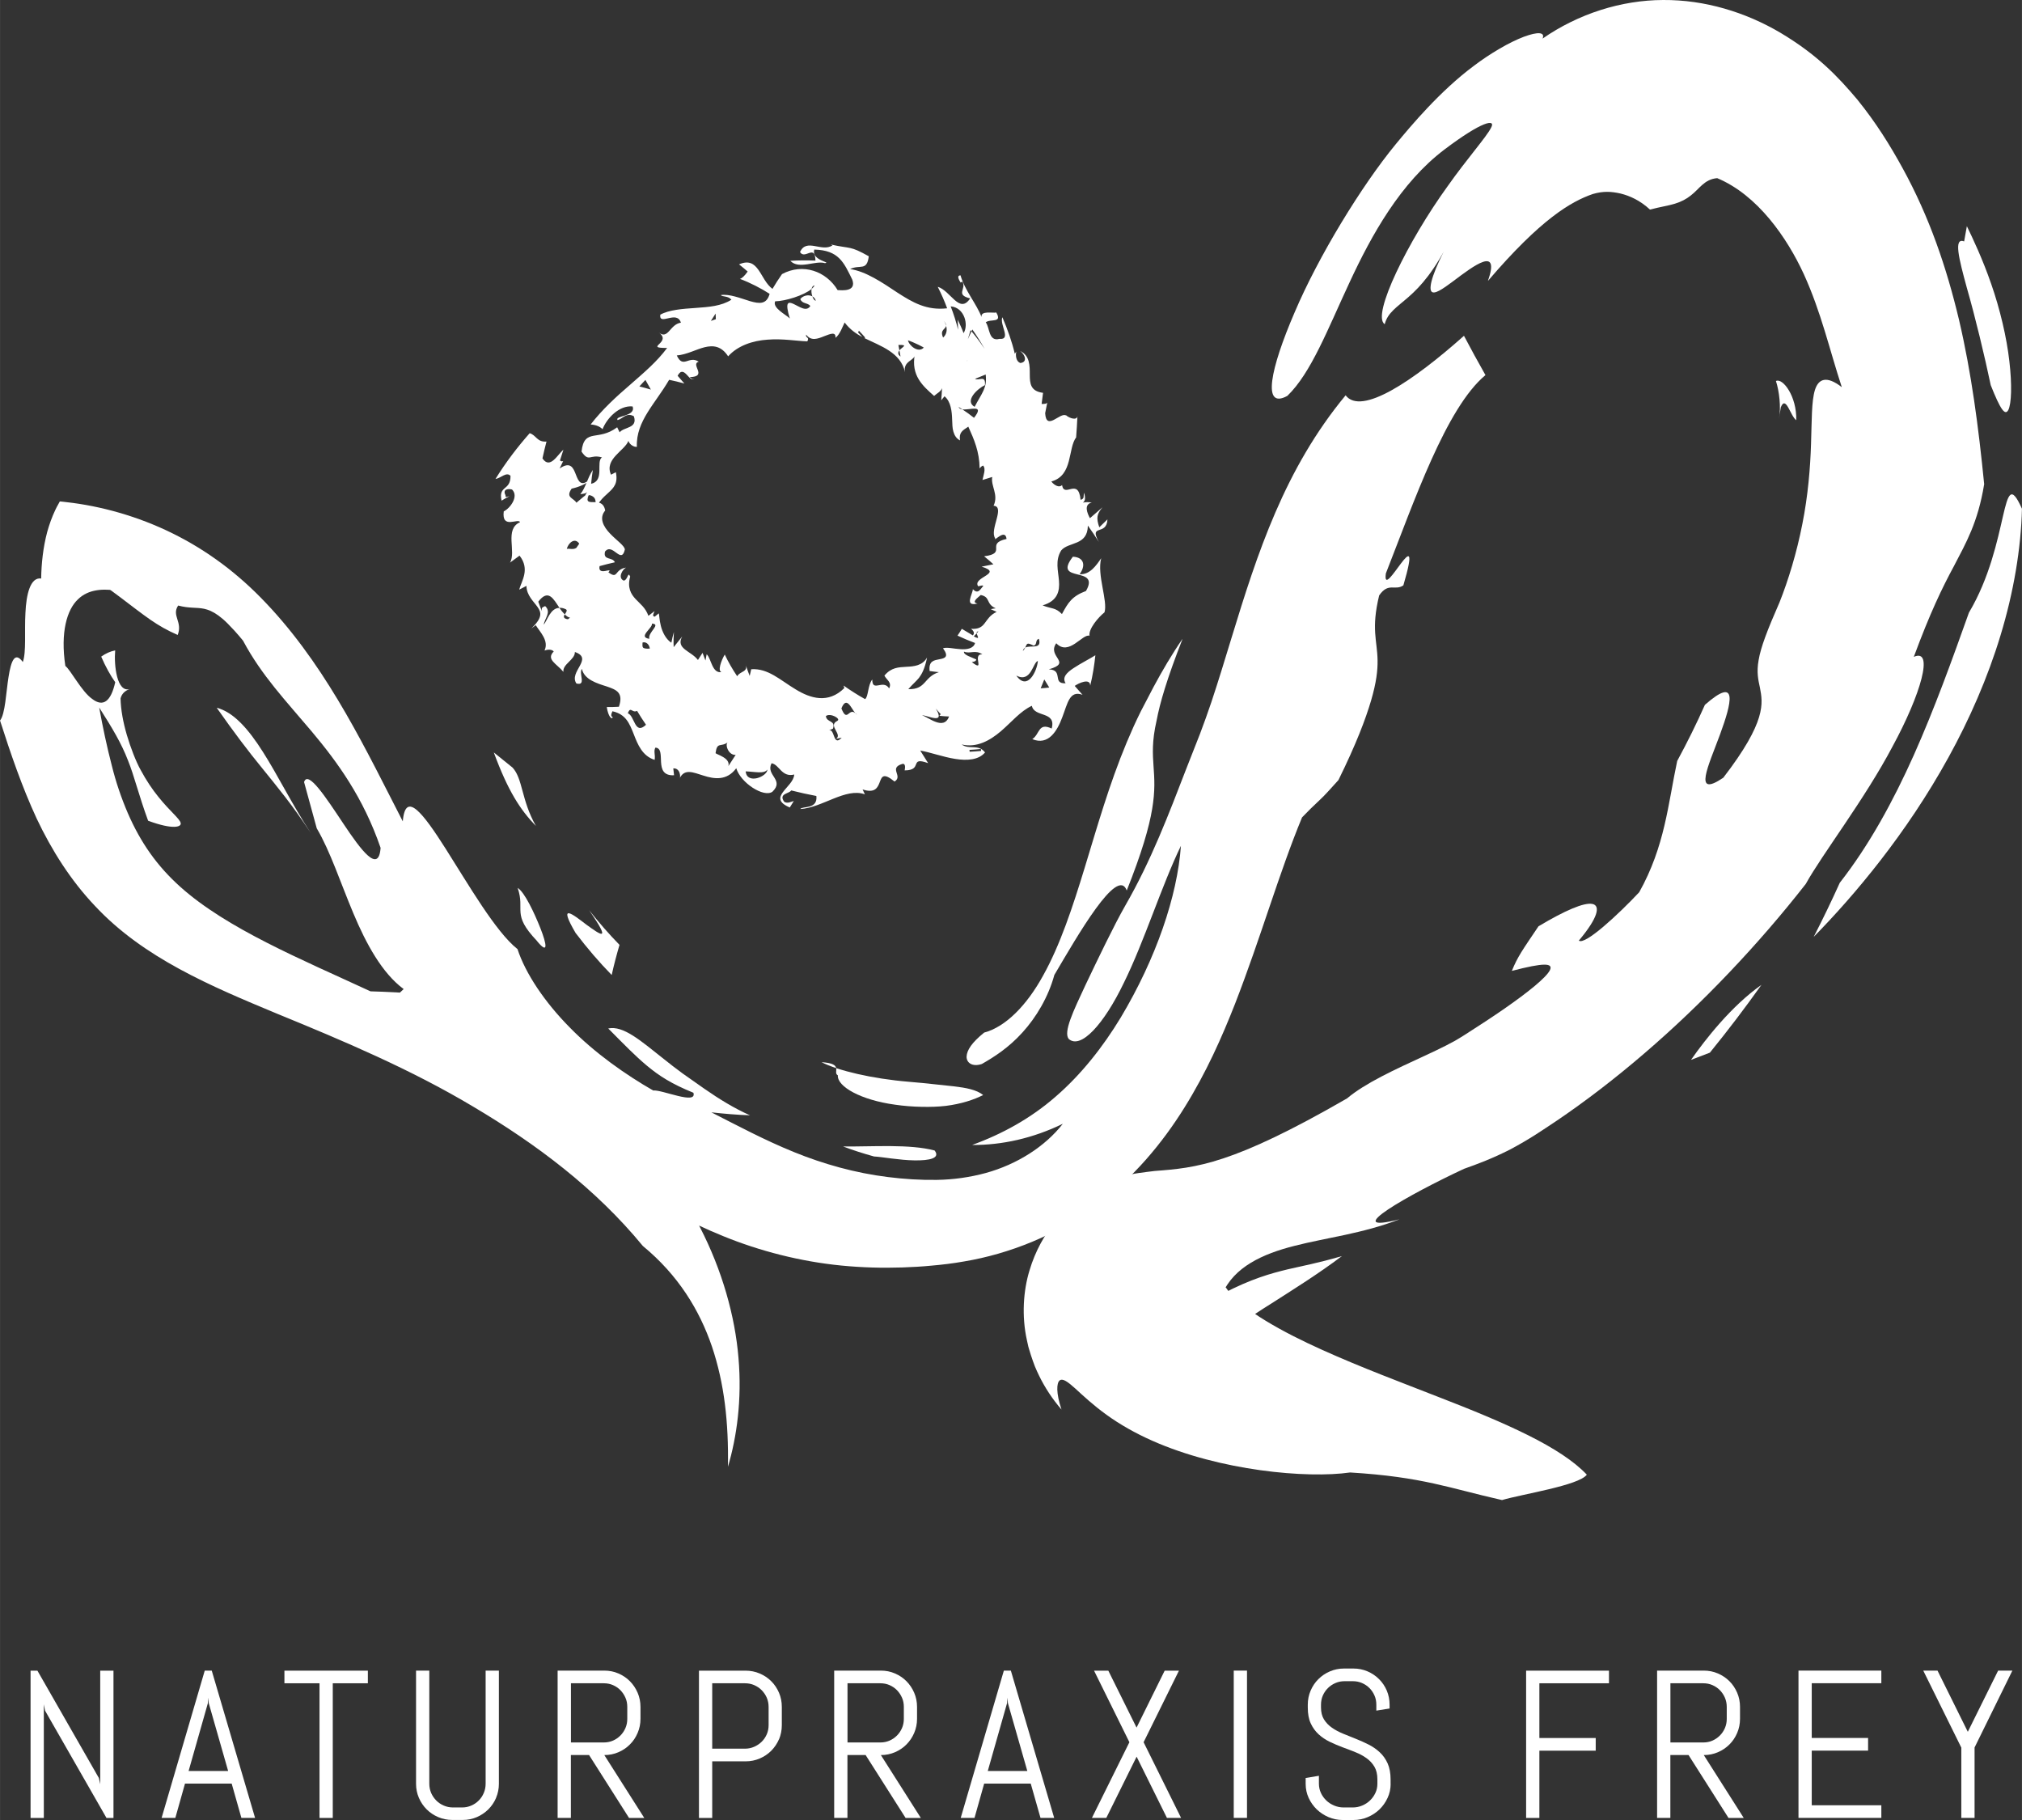 <?xml version="1.0" encoding="UTF-8"?>
<svg xmlns="http://www.w3.org/2000/svg" id="Ebene_1" data-name="Ebene 1" viewBox="0 0 140 126.004" width="150" height="135">
  <rect x="0" y="0" width="140" height="126.004" fill="#333333" stroke="none"/>
  <defs>
    <style>
      .cls-1 {
        fill: #fff;
      }
    </style>
  </defs>
  <path class="cls-1" d="m137.832,26.641c-.418-1.992-1.061-4.667-1.647-6.708-.558-2.041-.93-3.508-.189-3.221l.189-1.053c.393.811,1.094,2.283,1.688,4.008.603,1.725,1.07,3.696,1.254,5.34.193,1.647.144,2.947-.07,3.373-.225.43-.549-.021-1.229-1.738"/>
  <path class="cls-1" d="m133.312,28.153c-.074-3.024.549-.816,1.012-.307.144,1.418.181,2.84.115,4.245-.533,1.25-.709-2.254-1.127-3.938Z"/>
  <path class="cls-1" d="m123.301,28.207l-.127.795c.155-.791.02-1.922-.209-2.623.471-.238,1.455,1.069,1.405,2.713-.418-.307-.717-1.77-1.073-.885"/>
  <path class="cls-1" d="m93.164,27.362c1.074,1.447,4.688-.988,8.2-4.114.484.918.98,1.828,1.488,2.721-2.725,2.266-4.942,8.753-6.897,13.732-.287,2.098,2.696-4.245,1.213.824-.582.406-1.024-.242-1.676.697-.566,2.328-.135,3.11-.111,4.487.012.688-.078,1.529-.451,2.799-.381,1.283-1.012,2.967-2.258,5.499-.434.471-.938,1.061-1.324,1.406-.389.357-.803.771-1.197,1.18-1.59,3.84-2.828,8.241-4.635,12.896-.918,2.332-1.988,4.754-3.504,7.188-1.504,2.418-3.52,4.889-6.208,6.852-2.664,1.983-5.93,3.283-9.04,3.803-.766.139-1.586.234-2.258.291-.656.066-1.348.103-2.033.127-1.377.045-2.791.008-4.209-.131-2.84-.275-5.68-1.012-8.171-2.029-1.246-.504-2.418-1.065-3.52-1.66-1.098-.582-2.168-1.246-2.979-1.758-1.926-.225-5.405-2.029-8.487-4.737-3.139-2.684-5.758-6.077-7.737-8.417l.578-.541c-1.5-1.106-2.606-3.151-3.487-5.254-.889-2.11-1.594-4.286-2.532-5.876l-.877-3.201c.266-.848,1.508,1.057,2.725,2.885,1.217,1.824,2.442,3.487,2.573,1.668-1.205-3.496-2.987-5.93-4.762-8.048-1.791-2.127-3.475-3.881-4.762-6.294-.209-.254-.402-.484-.59-.688l-.484-.508c-.229-.229-.443-.41-.635-.549-.389-.279-.701-.402-.984-.463-.561-.115-1-.016-1.799-.225-.471.697.324,1.127-.033,2.037-.713-.311-1.279-.631-1.901-1.061-.615-.426-1.283-.951-2.061-1.537l-.492-.365c-.078-.049-.18-.152-.246-.16l-.189-.008c-.254-.012-.496,0-.738.041-.475.078-.918.266-1.291.635-.742.709-1.213,2.25-.861,4.602.348.242,1.127,1.778,1.86,2.282.754.582,1.295.18,1.594-1.156-.34-.484-.668-1.074-.971-1.774.311-.221.631-.365.967-.43-.09,1.041.119,2.934,1.008,2.676-.357.123-.557.348-.635.647.016.775.176,1.647.434,2.528.25.852.635,1.861.971,2.451.373.697.811,1.344,1.213,1.836.803,1.004,1.484,1.512,1.545,1.815.062.262-.492.488-2.254-.16-.66-1.799-.963-3.114-1.393-4.172-.467-1.209-1.078-2.225-1.996-3.668.25,1.373.537,2.725.869,4,.291,1.18.668,2.274,1.111,3.307.889,2.045,2.024,3.664,3.643,5.114,3.233,2.893,8.348,4.999,13.163,7.229,1.156.033,2.319.094,3.496.18-.357,1.283,4.078,4.352,8.139,7.802,2.028,1.102,4.192,3.242,4.086,2.278.332.041-.402-.836-1.631-1.983-1.225-1.156-2.963-2.533-4.508-3.692-1.537-1.168-2.873-2.135-3.217-2.676-.344-.529.299-.688,2.725.074,2.696,1.77,5.344,3.832,7.721,6.233,2.381,2.393,4.491,5.155,6.008,8.13,1.529,2.967,2.422,6.139,2.66,9.028.25,2.897-.119,5.483-.729,7.54.049-3.065-.246-5.761-1.106-8.318-.869-2.545-2.344-4.954-4.786-6.966-3.278-3.987-7.376-7.053-11.712-9.626-4.331-2.594-9.007-4.569-13.622-6.458-4.577-1.906-9.237-3.856-12.597-7.454-1.68-1.766-3-3.856-4.041-6.053-1.029-2.221-1.799-4.491-2.537-6.786.365-.467.414-1.942.59-3.028.172-1.098.438-1.787.988-1.024.25-.697.107-2.078.18-3.393.057-1.303.344-2.496,1.09-2.389.016-1.057.135-2.143.414-3.209.148-.529.332-1.053.57-1.549.053-.127.127-.246.193-.369l.098-.18c.033-.061.115-.004.172-.016l.746.09c2.41.324,4.975,1.09,7.352,2.336,1.188.619,2.324,1.356,3.385,2.184,1.082.856,1.967,1.676,3.028,2.832,4.049,4.434,6.602,9.884,9.081,14.695.357-4.348,4.913,6.454,7.942,8.843.553,1.688,1.881,3.672,3.627,5.434,1.733,1.774,3.877,3.27,5.77,4.356.598-.074,3.053,1.025,2.783.156-1.524-.619-2.373-1.172-3.213-1.869-.824-.688-1.578-1.467-2.684-2.582,1.049-.217,2.237.84,3.86,2.123.402.324.832.656,1.291.992l1.508,1.061c1.008.701,2.069,1.356,3.155,1.836-.881-.029-1.774-.107-2.672-.205,1.807.918,3.676,1.922,5.717,2.75,2.033.828,4.246,1.451,6.504,1.729,1.135.143,2.246.213,3.385.197,1.147-.016,2.295-.18,3.385-.475,2.188-.602,4.122-1.844,5.344-3.41-2.049,1-4.221,1.484-6.282,1.467,2.049-.742,4.049-1.828,5.799-3.36,1.758-1.52,3.27-3.442,4.495-5.467,2.442-4.086,3.914-8.389,4.164-11.884-1.34,2.766-2.537,6.622-3.946,9.474-1.385,2.881-2.987,4.635-3.823,3.897-.381-.475.307-1.906,1.164-3.741.869-1.819,1.938-4.061,2.754-5.495,1.791-3.106,3.016-6.348,4.246-9.532l.926-2.356c.275-.717.533-1.451.783-2.184.492-1.475.943-2.963,1.393-4.438,1.799-5.901,3.684-11.72,7.913-16.822"/>
  <path class="cls-1" d="m81.87,44.254c-1.078,2.754-1.561,4.422-1.787,5.622-.336,1.463-.27,2.332-.213,3.184.119,1.676.242,3.336-1.856,8.593-.627-1.737-3.414,3.135-5.012,5.844-.418,1.537-1.266,2.951-2.213,3.987-.951,1.053-1.967,1.701-2.811,2.18-.652.217-1.065-.082-1.053-.516.021-.447.365-.971,1.217-1.66,1.475-.389,2.951-1.877,4.09-3.963,1.164-2.086,2.033-4.704,2.877-7.471.848-2.77,1.68-5.729,2.901-8.651l.475-1.094c.152-.332.373-.803.508-1.069l.877-1.68c.606-1.127,1.266-2.254,1.996-3.315"/>
  <path class="cls-1" d="m91.816,37.087c-2.09,5.59-3.787,2.475-5.315,8.188-.426-2.84,1.16-3.041,3.184-8.126l-.434,3.225,2.565-3.287Z"/>
  <path class="cls-1" d="m68.068,75.813c-.623.324-1.529.619-2.578.75-.533.062-1.074.078-1.672.066-.643-.012-1.254-.062-1.844-.148-2.361-.32-4.024-1.254-3.963-2.033-.393-.217.459-.811-1.131-.91,1.143.582,3.483,1.143,6.04,1.356l.955.086.783.082,1.393.148c.848.102,1.561.234,2.016.598"/>
  <path class="cls-1" d="m82.296,67.535c-.639,2.139-1.512,4.278-3.508,7.303,1.139-2.135,1.795-4.86,3.508-7.303Z"/>
  <path class="cls-1" d="m64.708,79.648c.426.541-.352.705-1.393.688-1.029-.012-2.27-.246-2.799-.27-.729-.201-1.447-.43-2.143-.693,2.069.021,4.61-.18,6.336.279"/>
  <path class="cls-1" d="m39.857,64.601c-1.266-2.164-.197-1.299.746-.582.967.697,1.787,1.303.184-1.004.68.856,1.381,1.66,2.106,2.401-.201.684-.385,1.381-.541,2.086-.877-.897-1.705-1.865-2.492-2.901"/>
  <path class="cls-1" d="m37.099,57.179c-1.082-1.119-1.93-2.426-2.91-5.085l1.299,1.049c.721.787.594,2.225,1.611,4.032"/>
  <path class="cls-1" d="m37.177,65.142c-1.791-1.889-.795-2.094-1.336-3.668.475.283,1.152,1.721,1.582,2.807.426,1.086.57,1.865-.25.861"/>
  <path class="cls-1" d="m15.003,49c1.164.299,2.193,1.467,3.205,3.065,1.016,1.594,2.016,3.631,3.307,5.606-1.291-1.971-2.324-3.196-3.328-4.442-1.008-1.229-1.967-2.496-3.184-4.229Z"/>
  <path class="cls-1" d="m121.953,68.19c-2.062,1.455-3.853,3.737-4.869,5.188l1.307-.5c1.242-1.528,2.431-3.09,3.566-4.688"/>
  <path class="cls-1" d="m139.996,35.214c-1.488-3.315-.807,2.393-3.668,7.2-1.188,3.336-2.385,6.651-3.807,9.843-1.426,3.188-3.086,6.241-5.135,8.86-.569,1.262-1.172,2.508-1.807,3.746,2.795-2.844,6.418-7.13,9.327-12.417,1.455-2.635,2.721-5.516,3.615-8.475.897-2.955,1.414-5.983,1.479-8.761"/>
  <path class="cls-1" d="m131.636,29.752c-.221,2.254-.27,4.774-.52,7.2-.238,2.414-.652,4.709-1.23,6.258,1.094-2.557,2.004-5.663,2.373-8.663.397-3,.221-5.848-.094-7.807-.463-.414-.316,1.865-.529,3.012Z"/>
  <path class="cls-1" d="m84.538,89.229c-.148-.074-.242-.143-.303-.188-.012-.021-.041-.037-.033-.041-.197.217-.475.529-.705.742-.484.455-.84.713-1.082.856l-.148.082-.082.041s-.062-.016.004.062c.016.029.033.062.053.09.012.021.025.111.033-.008l.016-.217.012-.111v-.053l.004-.029v-.008c-.086.094.201-.221-.197.213h-.008c-.115.033-.238.053-.361.07-.09.016-.172.029-.266.033-.061,0-.102.008-.168.004-.16,0-.033-.029.369.111.397.135,1.045.43,1.861.983.229.143.406.287.643.459l.344.271c.172.135.062.057.098.078.012-.004.045-.033.082-.07.381-.385,1.774-1.389,3.303-2.34,1.545-.988,3.274-2.065,4.905-3.295-1.758.508-2.664.66-3.778.922-1.078.262-2.5.639-4.5,1.697.799-1.865,2.799-2.774,4.987-3.327,2.217-.57,4.725-.848,7.278-1.84-4.282,1.082.676-1.729,4.471-3.496.943-.332,1.967-.717,3.18-1.332,1.435-.766,2.205-1.315,3.246-2.004,1.992-1.348,4.036-2.918,6.053-4.651,4.032-3.455,7.933-7.577,11.183-11.737,1.107-2.012,4.082-5.864,6.004-9.511,1.967-3.618,2.893-6.839,1.475-6.208,1.127-3.045,1.951-4.754,2.795-6.315.811-1.565,1.647-2.987,2.077-5.643-.397-3.996-.885-7.712-1.737-11.355-.869-3.651-2.049-7.131-3.91-10.52-.881-1.606-1.856-3.172-3.139-4.754-1.319-1.565-2.762-3.098-5.331-4.627C120.871.853,118.055-.02,115.15,0c-2.906.012-5.86.951-8.344,2.672.193-.459-.332-.484-1.295-.127-.479.184-1.069.463-1.705.84-.659.389-1.168.729-1.766,1.18-2.34,1.742-4.348,4.143-5.409,5.43-2.365,2.877-5.348,7.757-6.995,11.638-1.676,3.885-2.278,6.749-.5,5.774,1.647-1.59,2.782-4.594,4.315-7.876,1.516-3.262,3.52-6.885,6.573-9.188,2.614-1.975,3.561-2.131,3.221-1.508-.311.635-1.68,2.164-3.012,4.057-2.733,3.77-5.295,8.958-4.356,9.552.205-.807.848-1.176,1.668-1.901.828-.725,1.799-1.803,2.901-4.041-1.27,2.319-1.512,3.36-1.352,3.651.172.295.791-.139,1.512-.676,1.446-1.09,3.278-2.483,2.418-.029,3.672-4.295,5.757-5.495,7.261-6.016.718-.209,1.271-.18,1.922-.033.631.156,1.34.467,2.037,1.111.729-.193,1.287-.27,1.733-.41.447-.139.791-.324,1.086-.561.599-.451.939-1.135,1.836-1.205,2.799,1.168,4.836,4.127,5.992,6.635,1.213,2.66,1.778,5.225,2.635,7.835-1.066-.828-1.623-.57-1.861.197-.242.775-.213,2.102-.27,3.733-.049,1.631-.209,3.59-.603,5.553-.381,1.959-.975,3.905-1.582,5.422-.848,1.93-1.299,3.119-1.442,3.983-.156.856-.025,1.385.09,1.922.197,1.057.484,2.303-2.537,6.229-2.147,1.455-1.012-.857-.225-3,.795-2.168,1.295-4.106-1.049-2.045-.578,1.303-1.221,2.598-1.918,3.885-.639,2.992-.84,5.885-2.631,9.089-1.442,1.537-3.766,3.692-4.18,3.348,1.34-1.586,1.508-2.422.939-2.537-.578-.119-1.914.459-3.734,1.549-1.127,1.676-1.434,2.082-1.844,3.086,2.201-.574,2.893-.566,2.631-.041-.266.512-1.487,1.504-3.139,2.651-.828.574-1.766,1.188-2.737,1.807l-.369.229-.324.193-.619.328c-.463.238-.963.471-1.475.709-2.045.943-4.135,1.897-5.377,2.951-7.958,4.59-10.438,4.807-13.314,5.024-1.43.184-2.942.238-5.209,1.873-.566.426-1.176.988-1.795,1.774-.615.787-1.254,1.84-1.672,3.246-.426,1.385-.549,3.16-.176,4.831l.098.443.049.168.131.426c.082.254.176.516.275.774.094.229.184.422.287.635.402.828.93,1.631,1.553,2.348-.393-1.176-.332-1.828-.139-2.004.205-.188.57.074,1.098.553.529.484,1.258,1.168,2.168,1.82.91.66,1.992,1.274,3.16,1.791,4.684,2.078,10.688,2.627,13.7,2.197,5.049.307,6.868,1.09,10.515,1.91,1.381-.41,5.323-1.008,5.872-1.758-1.79-1.894-5.511-3.541-10.413-5.434-2.438-.955-5.176-1.975-7.901-3.201-1.356-.611-2.709-1.283-3.914-2.016-1.197-.725-2.274-1.561-2.762-2.303-.18,0-.324.012-.361.094"/>
  <path class="cls-1" d="m53.921,47.795l.062-.106-.426-.438-.062.106.426.438Zm-8.962-3.569c-.832-.115.25-.75.18-1.053.672.041-.307.606-.18,1.053Zm13.023,5.68c-.701.324.373.93-.09,1.242l.385-.078c-.611.68-.467-.684-.893-.496l.287-.127c.213-.598-.443-.402-.488-.873.315-.238,1.065.197.795.328m-12.987-4.995c-.602.029-.504-.127-.504-.422.238-.078.475.127.504.422Zm9.466,5.348c-.008.475-.742.377-.848.115-.065.619.443.627.824.742.045.057.119.098.25.115-.074-.053-.156-.086-.25-.115-.127-.164.016-.463.049-.68l.213-.156-.5-.242.258.213s.004.008.004.008Zm6.917,1.27l-.561-.729-.615.172c.381.201.774.381,1.176.557Zm9.606-6.68c.143-.275.078-.398.582-.148.279-.049.09-.402.369-.467.229.779-.598.402-.947.611-.037.07-.086.147-.164.234.021-.127.09-.189.164-.234m-.615,1.934c1.033.525,1.139-.918,1.492-1.016-.053.701-.725,2.106-1.492,1.016Zm-19.953,4.602c-.258.103-.004.926.52.885l-.504.775c.152-.557-.803-.795-.889-.893.111-.832.356-.373.873-.771m-10.311-13.732l-.205.295c-.246.144-.475.021-.656.066.09-.393.549-.828.861-.361Zm-1.004,4.897c.119.115.238.205.369.225l-.152.111c-.34-.049-.303-.201-.217-.336-.127-.127-.254-.283-.369-.451-.619,0-.836.856-1.086,1.164.057-.434.549-.873.098-1.291-.16.098-.291.057-.213.373-.098-.221-.18-.447-.262-.676.705-.922,1.053-.18,1.467.426.135-.008.279.016.455.106.111.082-.008.213-.086.348m-1.156-3.844c-.668.086-1.611.025-1.123,1.233.713.008.688-.287,1.545.082.147-.365-.152-.647-.213-.828-.115.25.188.529-.275.619-.287-.41-.193-.856.066-1.102.242-.033.455-.086.565-.221-.213-.008-.414.074-.565.221m-1.053-.856l.033.516c.324-.139.643-.266.967-.389l-1-.127Zm1.992,6.872c-.541-.041-.402.828-.246.984.07-.336.148-.664.246-.984Zm1.115-.992c.008-.127.025-.254.041-.377-.295.229-.582.467-.861.713,0,0,.82-.336.82-.336Zm4.106,5.495c.193.328.402.643.619.963-.795.746-.771-.615-1.262-.799.205-.516.287.008.643-.164Zm9.024,4.061c0,.484-1.418,1.066-1.504.127.631.021,1.291.197,1.504-.127Zm19.265-8.942c-.123.283-.25.562-.389.832.168-.242.332-.488.483-.746l-.09-.086s-.004,0-.004,0Zm.27-7.384c2.065.271,1.184-1.545,2.029-2.053-.672.074-1.783-.238-1.467,1.18-.902-1.082,1.094-1.074-.697-1.41.271.553-.09,1.356-.135,1.463l-.205-.656c-1.123.623.811.906.479,1.475m-5.405-14.015l-.254.545.188-.623.066.078.057-.123c.307.434.59.885.848,1.34-.279-.418-.578-.824-.906-1.213m-.549.127c-.115-.316-.258-.615-.406-.934l.025.697c-.131-.537-.303-1.078-.512-1.619.971.082,1.254,1.307.889,1.861m-1.434-.947c.188.201.234.34.229.43.078.279.045.594-.209.816-.25-.549.184-.566.209-.816-.049-.168-.119-.336-.229-.43Zm-9.085-2.115c-.033.156-.004.348.053.512.102.057.193.147.238.295-.09.004-.18-.123-.238-.295-.275-.16-.68-.041-.836.188.135.344.529.242.693.479-.271.426-.758.037-1.147-.139-.389-.184-.627-.16-.271,1-.262-.266-1.221-.725-1.016-1.188.709-.012,1.975-.406,2.52-.852.025-.131.086-.229.209-.254-.033.09-.119.172-.209.254m-6.643,1.701l.016.389-.344.119s.328-.508.328-.508Zm-5.278,5.045c.135-.156.279-.303.418-.451l.377.668c-.262-.078-.533-.152-.795-.217Zm18.597-3.192c.352.111,1.233.537,1.082.516-.377.377-1.012-.156-1.082-.516Zm2.951,3.291c.156.229.279.484.422.721.352-.307-.156-.606-.422-.721Zm-3.545-2.598l.078.43c-.217-.156-.172-.307-.078-.43l-.07-.373c.721-.021.271.131.07.373Zm4.098,3.914l.262.172c.529.066,1.574-.389.807.586-.266-.209-.529-.406-.807-.586-.123-.016-.221-.061-.262-.172Zm1.877-2.246c.111.951-.258,1.266-.766,2.242-.729-.406.217-1.274.713-1.5.07-.738-.414-.274-.684-.438l.738-.299v-.004h0Zm-1.545,1.085c.098-.689-.131-1.795.316-2.094-.746.656-.611,1.524-.471,1.697.127.07.144.184.156.398h0Zm-1.93,22.026l.361.41-.094.115c.221.021.447.037.672.045-.373,1.016-1.467.008-1.877-.078.307-.049,1.697.717.943-.496m4.077-17.043c.594-.574.148-1.279.066-1.865-.652.143-1.102.967-.791,1.524-.25.91,1.045-.119.725.34h0Zm.271,2.607l.107.123.283-.652-.389.529h0Zm-1.836,11.245c.184-.037.283-.057.307-.184-.324-.16-.897-.307-.852-.541.406.176.791-.152,1.27.189-.758-.045.25,1.295-.725.537h0Zm-8.073,3.531c.037.033.074.053.119.107-.037-.021-.078-.053-.119-.107-.455-.385-.557.688-.959-.324.361-.902.672-.012.959.324Zm7.909,2.545c.262-.016.529-.029.791-.062l.012.135c-.266.025-.529.045-.791.057l-.012-.131h0Zm5.18-4.876l.344.561c-.201.025-.397.045-.594.053l.25-.615h0Zm-21.256-23.177c-.34-.295.193-.229.291-.328-.209.041-.414.107-.623.16.021.25.225.147.332.168Zm16.376,20.195l.201-.209c-.012-.07,0-.127.119-.139l-.119.139c.025.18.287.475-.201.209Zm-17.404,2.459c-.729.197-.766-.951-1.094-1.217l-.082.43c-.074-.176-.135-.361-.201-.533l-.32.496c-.475-.631-1.561-.771-1.09-1.627l-.59.738c-.016-.361-.008-.713.016-1.049-.07.242-.127.488-.176.742-.377-.238-.623-.734-.729-1.168-.111-.434-.107-.795-.144-.865l-.279.229c-.213-.025-.066-.221-.012-.385l-.426.328c-.201-.566-.565-.816-.889-1.164-.316-.34-.586-.783-.373-1.553-.164-.398-.152.238-.447.279-.439-.193-.078-.791.164-.902-.832.127-.533.844-1.225.328.389-.418-.762.311-.611-.43.348-.098.705-.184,1.061-.266-.172-.389-.832-.106-.684-.742.525-.647,1.119.93,1.373-.135-.008-.266-.57-.631-1.025-1.111-.455-.471-.783-1.074-.336-1.594-.209-1.213-1.77.103-1.02-1.328-.324.25-.656.508-.971.787-.205-.344-.774-.34-.332-.975.459-.098,1.102-.332,1.291-.664-.643.57-.811.168-.992-.295-.176-.451-.361-.967-1.131-.434l.25-.525c-.062.049-.164.029-.225-.037l.238-.742c-.406.336-.926,1.389-1.451.602.082-.393.18-.779.279-1.164-.66.053-.709-.447-1.164-.578-.836.947-1.639,1.992-2.369,3.168.381-.057.758-.52,1.041-.217.012,1.061-.856.635-.619,1.717.18-.111.365-.213.553-.312-.193.033-.279.152-.283-.07-.209-.406.172-.463.455-.389.484.471-.119,1.291-.574,1.516-.156,1.27,1.004.438,1.131.746-1.102.479-.246,2.041-.697,2.799l.66-.483c.742.947.139,1.75-.025,2.356l.504-.262c.004.656.504,1.082.77,1.467.279.393.332.746-.43,1.483l.303-.229c.303.484.926,1.078.607,1.754.209-.074.5-.098.639.066-.549.557.193.836.672,1.414-.086-.529.811-.844.791-1.377,1.328.455-.447,1.369.106,2.18.713.184.139-.709.381-1.008.16.734,1.041,1,1.717,1.213.684.23,1.176.434.844,1.406-.279.016-.553.025-.84.021.106.684.352.885.418.709-.176-.078-.098-.246-.025-.418.934.209,1.18.848,1.471,1.578.279.721.598,1.52,1.451,1.787.061-.369-.09-.59.053-.848.832.049-.221,1.988,1.291,1.914l-.053-.475c.484-.041.529.623.43.709.34-.721.934-.434,1.664-.209.721.229,1.598.385,2.266-.512.303,1.012,1.893,2.045,2.5,1.631.865-.832-.484-1.139-.057-1.975.529.074.701,1,1.57.779-.037.889-1.934,1.586-.307,2.283l.279-.451c-.18.049-.434.201-.664.057-.418-.578.356-.557.484-.787.574.147,1.156.274,1.742.385.103.951-.979.68-1.111.902,1.508-.082,3.139-1.5,4.471-1.016l-.16-.34c1.77.59.68-1.807,2.213-.545.615-.385-.43-.922.524-1.217.271-.07.201.311.176.443,1.303,0,.275-.988,1.627-.5l-.549-.873c.725.127,1.582.447,2.418.578.832.135,1.635.074,2.07-.447-.467-.611-1.086-.164-1.619-.553,1.037.246,1.951-.266,2.705-.906.762-.652,1.365-1.406,2.156-1.77.164.828,1.705.344,1.373,1.574-.943-.443-.811.389-1.344.733,1.106.463,1.725-.553,2.078-1.516.373-.971.5-1.881,1.401-1.553l-.541-.615c.238-.176,1.078-.578,1.074-.016.172-.705.283-1.41.357-2.106-.389.246-1.037.574-1.516.893-.483.32-.799.643-.545,1.045-.963.049-.115-.922-1.164-.963,1.668-.475-.152-.865.516-1.807.869.922,1.815-.676,2.303-.52-.082-.463.611-1.283,1.037-1.619.242-.799-.533-2.582-.229-3.746-.324.471-.783,1.164-1.496,1.102.41-.541.365-1.164-.463-1.209-1.459,1.881,1.947.582.906,2.373-.979.369-1.233.803-1.664,1.598-.463-.475-.725-.348-1.34-.602,1.057-.307,1.188-1.004,1.135-1.696-.053-.705-.279-1.406.152-2.106.521-.623,1.828-.303,1.848-1.721.262.361.512.742.758,1.131-.709-1.287.549-.385.598-1.561l-.565.549c-.225-.664-.168-.918.221-1.385l-.869.754c-.18-.336-.447-.951.127-1.086-.258-.041-.455-.025-.619.008.152-.102.209-.291.082-.688-.053.266.049.418-.238.492-.152-1.578-1.131-.086-1.283-1.02-.18.205-.529.029-.742-.246,1.529-.426,1.123-2.295,1.733-3.078l-.016.012c.041-.483.066-.971.09-1.463-.016.299-.52.188-.824-.086l.033.049c-.389-.271-1.369,1.115-1.443-.164l.152-.766c0,.127-.266.131-.397.127l.098-.77c-.869-.111-.914-.639-.918-1.254,0-.602.012-1.32-.664-1.643.324.238.541.774.008.832-.287-.102-.344-.504-.279-.795l-.102.156c-.201-.848-.5-1.688-.861-2.532-.213.512.652,1.578-.205,1.5-.762.209-.66-.791-.947-1.143.315-.266,1.176.078.729-.684-.217.061-1.098-.152-1.02.316-.324-.885-1.16-1.84-1.455-2.889-.315.016-.065.373.008.5l.119-.066c.316.5-.521.906.541,1.164-.746,1.123-1.356-.545-2.246-.803.25.496.471.988.652,1.488-1.414.164-2.385-.402-3.45-1.09-1.041-.693-2.184-1.471-3.27-1.627.697-.34,1.16.176,1.295-.885-1.34-.75-1.201-.496-2.635-.815l.123.061c-.75.496-1.807-.529-2.25.463.34.553,1.033-.59,1.069.59-.578-.021-1.16-.021-1.742.016.602.627,1.725-.041,2.397.16.479-.057-.951-.176-.738-.938,1.697.041,2.045.885,2.631,2.078.311.873-.75.733-1.012.729-.787-1.307-2.397-1.893-3.852-1.11-.238.336-.455.676-.66,1.024-.873-.635-.943-2.299-2.315-1.697.201.16.406.328.598.496-.234.324-.393.467-.537.508.721.271,1.467.656,2.057,1.037-.209.75-.713.692-1.365.504-.643-.197-1.438-.516-2.02-.418.123.139.508.037.738.32-.697.447-1.57.504-2.479.57-.897.061-1.836.127-2.447.467-.094.811,1.147-.348,1.43.553-.77.107-.873,1.201-1.533.68.967.701-1.086,1.078.578,1.069-.701.951-1.598,1.701-2.549,2.537-.955.819-1.951,1.729-2.746,2.762.373.025.643.143.824.328.291-.758,1.156-1.668,2.078-1.578.271.705-1.279.635-1.033.947.373-.107.607-.549,1.123-.266.287.852-.688.729-.984,1.111l-.172-.348c-.656.492-1.209.508-1.631.586-.43.082-.746.242-.836,1.098.529.779.57.152,1.418.402-.447.279.213,1.619-.754,1.824.025-.32.07-.639.119-.955-.402.602-.5,1.246-.869,1.676.197-.025.398-.037.492-.168-.365.496-.352,1.197-.959,1.442l.938.213c-.41-.34-.381-1.34.172-1.422.803.197.188,1.061.242,1.492.402-1.828,1.893-1.557,1.578-3.078l-.336.172c-.483-1.086.947-1.656,1.205-2.34.09.275.402.439.586.41-.041-.893.299-1.668.746-2.389.447-.725.992-1.401,1.488-2.25.357.074.709.16,1.057.258l-.471-.537c.463-.856.824.598,1.192.168-.156.143-.205.029-.352-.074,1.287-.037.008-.885.623-1.07-.697-.451-1.078.521-1.52-.43.701-.061,1.32-.418,1.926-.57.607-.147,1.164-.086,1.631.631.656-.742,1.713-1.09,2.737-1.156,1.025-.082,2.004.094,2.742.119.184-.311-.143-.225-.078-.467.336.467.803.291,1.246.111.434-.168.824-.332.783.111.307-.221.52-.84.635-1.061.357.467.775.77,1.225,1.004l-.295-.32.061-.111c.148.148.291.303.426.463l-.033.049c1.086.541,2.5.979,2.799,2.36-.168-.811.725-.799.68-1.25-.287,1.479.557,2.201,1.332,2.889.217-.197.455-.287.549-.537-.012.287-.033.57-.057.84l.229-.279c.443.365.512,1.045.529,1.631.016.303.008.557.086.816.078.271.213.484.459.607-.086-.557.176-.688.574-.951.397.881.77,1.721.783,2.893.062-.086.139-.16.238-.201.217.221.025.672-.041,1l.676-.209c-.111.635.455,1.213.094,1.992.828.053-.303,1.664.111,2.254-.127.299.701-.725.787.045-1.496.328.094.988-1.553,1.201.221.18.434.361.643.553l-.816.164c1.553.471-.676.729-.242,1.356.18-.016.246-.082.361-.037-.184.209-.361.639-.725.238-.012.348-.627,1.233.324.996-.463-.078.021-.406.221-.59.697.143.328.606,1.037.922-.082,0-.217.037-.344.057l.406.189c-.922.434-.672,1.25-1.779,1.172.184.127.279.299.131.455l-.762-.455c-.094.16-.188.32-.299.471.402.188.799.356,1.217.512-.106.385-.561.459-1.016.426-.463-.025-.926-.156-1.205-.061.443.602.119.693-.242.758-.369.074-.766.111-.684.816.217.033.426.057.643.078-1.061.332-.869,1.217-2.119,1.176.361-.402.545-.541.738-.779.185-.246.397-.598.562-1.41-.316.566-.906.619-1.438.643-.545.033-1.049.045-1.516.611.164.32.533.455.328.885-.418-.664-1.172.299-1.168-.615-.315.369-.262,1.197-.5,1.356-.52-.287-1.012-.606-1.488-.938l.053.172c-1.111,1.106-2.352.717-3.373.09-1.057-.631-1.902-1.471-3.073-1.393l-.107.463c-.111-.279-.209-.561-.299-.84.246.586-.377.496-.566.865-.336-.496-.623-1-.861-1.504-.217.352-.57,1.233-.16,1.225"/>
  <path class="cls-1" d="m7.368,125.857l-4.25-7.422-.086-.438v7.864h-.918v-10.196h.475l4.254,7.43.094.434v-7.864h.918v10.196h-.484l-.004-.004h.001Z"/>
  <path class="cls-1" d="m16.036,123.484h-3.229l-.668,2.373h-.951l2.987-10.196h.484l3,10.196h-.947l-.672-2.373h-.004Zm-2.979-.873h2.738l-1.344-4.7-.029-.377-.029.377-1.336,4.7Z"/>
  <path class="cls-1" d="m23.039,116.538v9.323h-.918v-9.323h-2.43v-.873h5.778v.873h-2.434.004Z"/>
  <path class="cls-1" d="m34.349,124.471c-.131.304-.311.57-.537.795-.229.226-.492.406-.795.537-.303.131-.627.197-.975.197h-.725c-.344,0-.672-.066-.979-.197s-.574-.311-.799-.537c-.229-.229-.406-.491-.537-.795-.131-.303-.197-.627-.197-.975v-7.835h.918v7.835c0,.226.045.439.127.635.086.197.205.369.353.521.147.151.32.266.52.352.197.086.41.131.635.131h.639c.229,0,.438-.045.635-.131s.369-.201.516-.352c.148-.148.262-.32.348-.521.082-.196.127-.409.127-.635v-7.835h.918v7.835c0,.344-.066.672-.197.975h.005Z"/>
  <path class="cls-1" d="m43.55,125.857l-2.766-4.352h-1.258v4.352h-.918v-10.196h3.233c.344,0,.672.065.975.197.303.131.57.307.795.536.225.226.406.496.537.8.131.307.197.631.197.979v.824c0,.348-.065.672-.197.979-.131.307-.307.574-.537.799-.225.23-.492.406-.795.537-.303.131-.631.197-.975.197l2.766,4.352h-1.057s0-.004,0-.004Zm-.119-7.684c0-.23-.041-.443-.127-.635-.086-.197-.201-.369-.348-.521-.148-.151-.32-.266-.516-.352s-.41-.127-.635-.127h-2.274v4.098h2.274c.225,0,.438-.041.635-.127s.369-.205.516-.353c.147-.147.262-.319.348-.516s.127-.41.127-.635v-.832Z"/>
  <path class="cls-1" d="m53.938,120.41c-.131.304-.312.57-.537.799-.229.23-.496.406-.799.537-.307.131-.631.197-.979.197h-2.311v3.918h-.918v-10.196h3.229c.344,0,.672.066.979.197s.57.307.799.536c.229.226.406.496.537.8.131.307.193.631.193.979v1.266c0,.344-.066.672-.193.976v-.009Zm-.721-2.237c0-.23-.045-.443-.127-.635-.086-.197-.205-.369-.353-.521-.147-.151-.324-.266-.52-.352-.197-.086-.41-.127-.635-.127h-2.27v4.528h2.27c.225,0,.438-.045.635-.131s.369-.201.52-.348c.152-.148.266-.32.353-.517.086-.196.127-.41.127-.639v-1.266s0,.008,0,.008Z"/>
  <path class="cls-1" d="m62.699,125.857l-2.766-4.352h-1.258v4.352h-.918v-10.196h3.233c.348,0,.672.065.975.197.303.131.57.307.795.536.225.226.406.496.537.8.131.307.197.631.197.979v.824c0,.348-.066.672-.197.979-.131.307-.311.574-.537.799-.225.23-.492.406-.795.537-.303.131-.627.197-.975.197l2.766,4.352h-1.057s0-.004,0-.004Zm-.119-7.684c0-.23-.041-.443-.127-.635-.086-.197-.201-.369-.348-.521-.147-.151-.32-.266-.516-.352s-.41-.127-.635-.127h-2.274v4.098h2.274c.225,0,.438-.041.635-.127s.369-.205.516-.353c.147-.147.262-.319.348-.516s.127-.41.127-.635v-.832Z"/>
  <path class="cls-1" d="m71.371,123.484h-3.229l-.668,2.373h-.955l2.987-10.196h.484l3,10.196h-.947l-.676-2.373h.004Zm-2.979-.873h2.738l-1.344-4.7-.029-.377-.029.377-1.336,4.7Z"/>
  <path class="cls-1" d="m80.796,125.857l-2.098-4.238-2.098,4.238h-.996l2.594-5.238-2.447-4.954h.988l1.955,3.942,1.947-3.942h.988l-2.447,4.954,2.594,5.238h-.988s.008,0,.008,0Z"/>
  <path class="cls-1" d="m85.423,125.857v-10.196h.918v10.196h-.918Z"/>
  <path class="cls-1" d="m96.287,123.5c0,.344-.07.672-.213.976-.139.303-.328.569-.561.795-.234.225-.508.405-.82.536-.307.132-.639.197-.984.197h-.734c-.344,0-.672-.065-.983-.197-.311-.131-.582-.311-.82-.536-.234-.23-.422-.492-.561-.795-.139-.304-.209-.627-.209-.976v-.405l.918-.152v.553c0,.226.049.439.139.635.09.197.217.369.373.521.156.151.34.266.545.352s.422.131.652.131h.639c.23,0,.443-.045.648-.131s.385-.201.541-.352c.156-.148.279-.32.373-.521.094-.196.139-.409.139-.635v-.307c0-.353-.07-.644-.205-.873-.139-.234-.32-.43-.549-.594-.229-.164-.484-.299-.771-.414s-.582-.23-.885-.34c-.303-.115-.598-.238-.885-.377-.287-.14-.541-.308-.77-.517s-.41-.459-.549-.758-.205-.664-.205-1.102v-.193c0-.344.066-.672.197-.975s.307-.57.537-.795c.225-.225.492-.406.799-.537.307-.131.631-.197.975-.197h.656c.344,0,.668.066.975.197.303.131.57.312.795.537.229.225.406.492.537.795.127.303.193.631.193.975v.263l-.918.147v-.41c0-.225-.041-.442-.127-.635-.086-.197-.201-.369-.348-.516-.148-.148-.32-.263-.516-.349-.197-.086-.41-.127-.635-.127h-.57c-.225,0-.438.041-.635.127s-.373.201-.52.349c-.148.147-.266.319-.353.516-.086.197-.127.41-.127.635v.193c0,.328.07.602.205.824.139.221.32.413.549.573.225.16.484.295.77.414.287.115.582.234.885.357.303.119.598.254.885.397.287.144.545.324.77.533.229.209.41.467.549.77.135.304.205.672.205,1.111v.307s.004,0,.004,0Z"/>
  <path class="cls-1" d="m106.585,116.538v3.79h3.901v.877h-3.901v4.656h-.918v-10.196h5.737v.873h-4.819Z"/>
  <path class="cls-1" d="m119.678,125.857l-2.766-4.352h-1.258v4.352h-.918v-10.196h3.233c.345,0,.672.065.976.197.303.131.569.307.799.536.229.226.405.496.537.8.131.307.196.631.196.979v.824c0,.348-.065.672-.196.979-.132.307-.308.574-.537.799-.23.23-.492.406-.799.537-.304.131-.627.197-.976.197l2.766,4.352h-1.061l.004-.004Zm-.119-7.684c0-.23-.045-.443-.127-.635-.086-.197-.2-.369-.348-.521-.148-.151-.32-.266-.516-.352-.197-.086-.41-.127-.636-.127h-2.274v4.098h2.274c.23,0,.443-.041.636-.127.196-.086.368-.205.516-.353.148-.147.262-.319.348-.516s.127-.41.127-.635v-.832Z"/>
  <path class="cls-1" d="m124.526,125.857v-10.196h5.737v.873h-4.819v3.79h3.901v.877h-3.901v3.783h4.819v.873h-5.737Z"/>
  <path class="cls-1" d="m136.718,120.98v4.877h-.918v-4.865l-2.635-5.331h.987l2.098,4.237,2.099-4.237h.987l-2.614,5.315-.004.004h0Z"/>
</svg>
